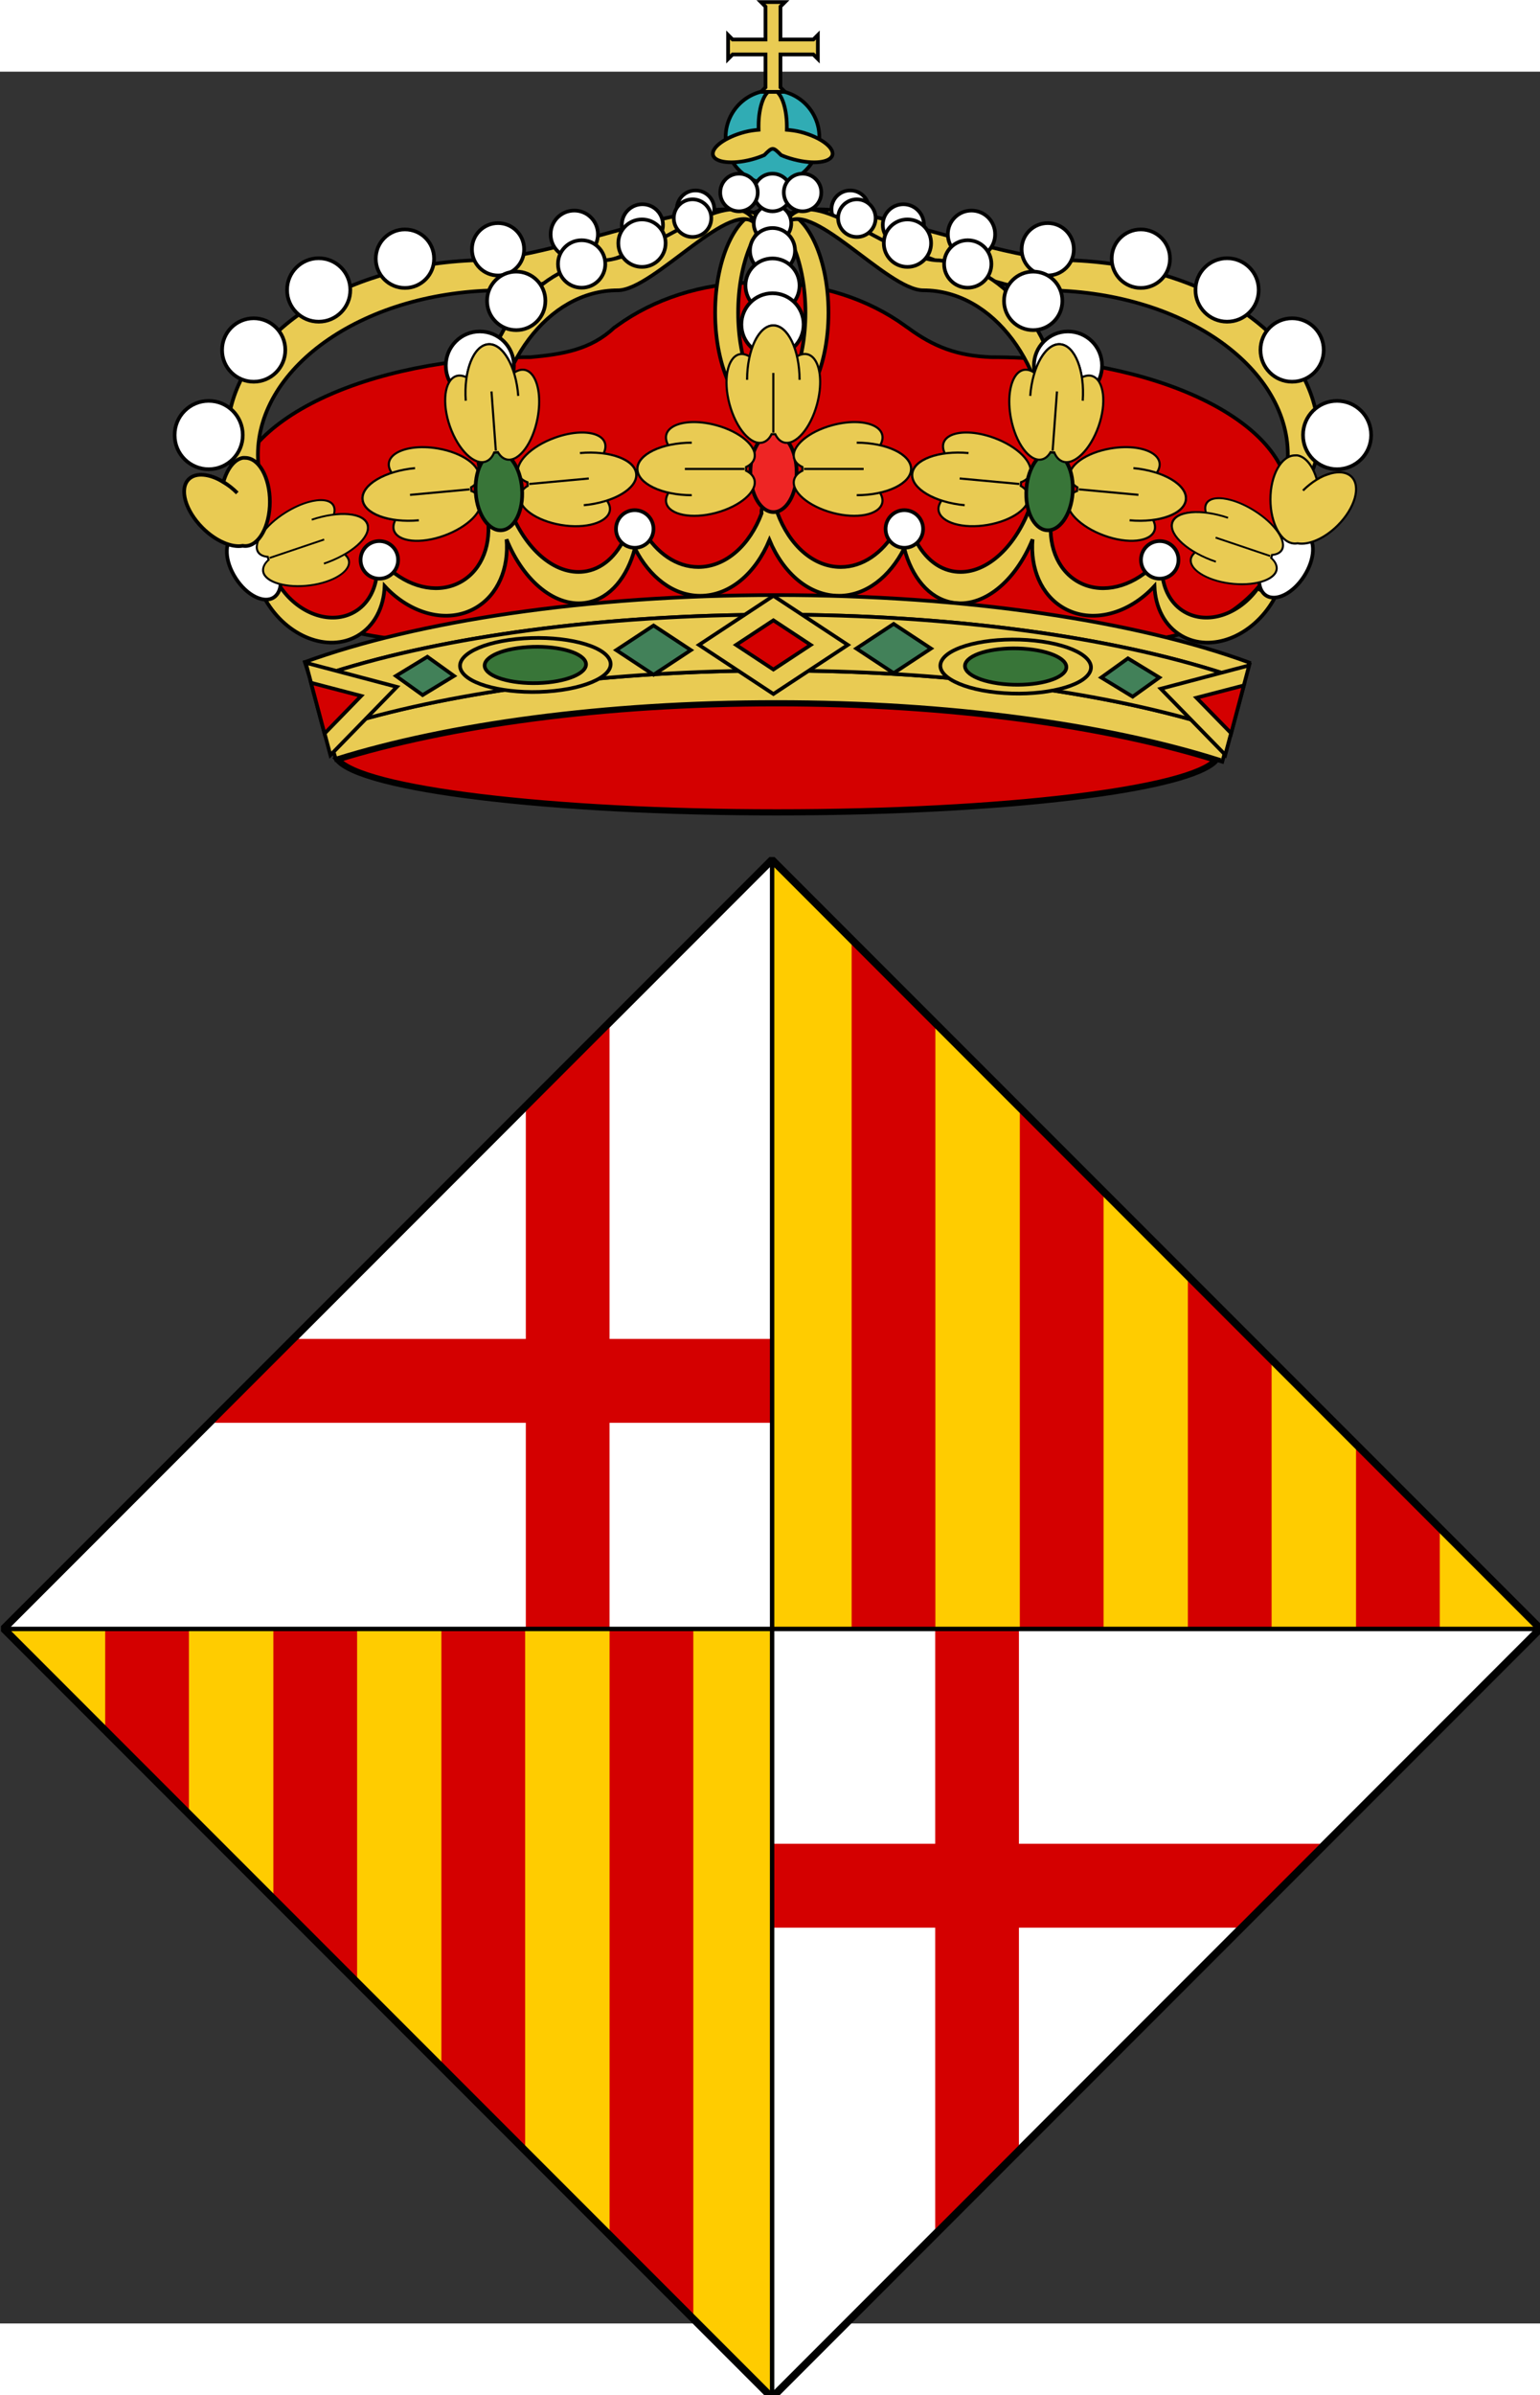 <?xml version="1.0" encoding="UTF-8" standalone="no"?>
<!-- Created with Inkscape (http://www.inkscape.org/) -->
<svg
   xmlns:dc="http://purl.org/dc/elements/1.1/"
   xmlns:cc="http://web.resource.org/cc/"
   xmlns:rdf="http://www.w3.org/1999/02/22-rdf-syntax-ns#"
   xmlns:svg="http://www.w3.org/2000/svg"
   xmlns="http://www.w3.org/2000/svg"
   xmlns:sodipodi="http://sodipodi.sourceforge.net/DTD/sodipodi-0.dtd"
   xmlns:inkscape="http://www.inkscape.org/namespaces/inkscape"
   version="1.0"
   width="351.428"
   height="546.148"
   viewBox="0 0 347.646 507.937"
   id="Layer_1"
   xml:space="preserve"
   sodipodi:version="0.32"
   inkscape:version="0.44"
   sodipodi:docname="Escut_de_Barcelona.svg"
   sodipodi:docbase="C:\Documents and Settings\Joan Borràs Comes\Escritorio"><rect x="0" y="0" width="347.646" height="507.937" fill="#333333" stroke="none"/><sodipodi:namedview
   inkscape:window-height="710"
   inkscape:window-width="1024"
   inkscape:pageshadow="2"
   inkscape:pageopacity="0.0"
   guidetolerance="10.0"
   gridtolerance="10.0"
   objecttolerance="10.0"
   borderopacity="1.0"
   bordercolor="#666666"
   pagecolor="#ffffff"
   id="base"
   inkscape:zoom="0.67240555"
   inkscape:cx="155.19452"
   inkscape:cy="252.33224"
   inkscape:window-x="-4"
   inkscape:window-y="-4"
   inkscape:current-layer="Layer_1" /><defs
   id="defs294">
	

		
			
		
		
		
		
		
		
		
		
		
		
		
		
	
			
			
			
			
			
			
		</defs>


<g
   id="g16439"
   transform="translate(3.713043e-6,-13.137)"><g
     transform="matrix(2.894,0,0,2.894,-1275.556,-375.412)"
     id="g14567"><path
       style="fill:#d40000;stroke:#010101;stroke-width:0.287"
       d="M 499.535,150.699 C 495.441,150.748 491.716,152.013 488.896,154.054 C 488.872,154.071 488.848,154.091 488.824,154.109 C 488.77,154.145 488.717,154.179 488.662,154.216 C 486.837,155.937 484.627,156.287 482.15,156.513 C 469.338,156.513 458.934,161.499 458.934,167.636 C 458.934,173.773 463.414,178.742 476.225,178.742 C 481.745,178.742 492.715,177.81 496.699,176.266 C 497.697,176.42 498.73,176.499 499.785,176.499 C 499.9,176.499 500.011,176.501 500.126,176.499 C 500.235,176.501 500.34,176.499 500.45,176.499 C 501.503,176.499 502.537,176.419 503.536,176.266 C 507.52,177.809 518.426,178.742 527.592,178.742 C 536.757,178.742 541.301,173.774 541.301,167.636 C 541.301,161.499 530.897,156.513 518.085,156.513 C 515.445,156.411 513.597,155.713 511.572,154.216 C 511.521,154.178 511.463,154.146 511.412,154.109 C 511.387,154.092 511.364,154.071 511.34,154.054 C 508.518,152.013 504.793,150.748 500.701,150.699 C 500.677,150.699 500.653,150.699 500.629,150.699 C 500.571,150.697 500.51,150.699 500.45,150.699 C 500.17,150.699 499.882,150.688 499.607,150.699 C 499.582,150.7 499.558,150.698 499.535,150.699 z "
       nodetypes="csssssscsssczsssssssssc"
       id="path9023" /><path
       style="fill:#e9cb53;stroke:#010101;stroke-width:0.287"
       d="M 501.435,145.041 C 503.608,145.041 505.382,148.626 505.382,153.043 C 505.382,157.459 503.608,161.044 501.435,161.044 C 501.125,161.044 500.827,160.966 500.538,160.829 C 502.284,160.011 503.588,156.839 503.588,153.043 C 503.588,149.246 502.284,146.075 500.538,145.256 C 500.828,145.118 501.126,145.041 501.435,145.041 z "
       id="path9027" /><path
       style="fill:#e9cb53;stroke:#010101;stroke-width:0.287"
       d="M 500.49,145.041 C 498.317,145.041 496.542,148.626 496.542,153.043 C 496.542,157.459 498.316,161.044 500.49,161.044 C 500.8,161.044 501.097,160.966 501.387,160.829 C 499.641,160.011 498.337,156.839 498.337,153.043 C 498.337,149.246 499.641,146.075 501.387,145.256 C 501.098,145.118 500.8,145.041 500.49,145.041 z "
       id="path9029" /><path
       style="fill:#e9cb53;stroke:#010101;stroke-width:0.287"
       d="M 500.529,167.234 C 500.562,167.731 500.076,168.218 500.167,168.688 C 499.244,171.163 497.377,172.869 495.233,172.869 C 493.521,172.869 491.994,171.782 490.981,170.088 L 490.532,170.088 L 489.725,170.088 L 489.707,170.088 C 489.709,170.093 489.705,170.1 489.707,170.106 C 489.063,171.745 487.96,172.917 486.532,173.192 C 484.248,173.632 481.884,171.682 480.63,168.617 L 479.626,168.617 C 479.646,168.714 479.675,168.808 479.697,168.904 L 478.783,168.904 C 479.114,171.024 478.397,173.052 476.755,174 C 475.093,174.959 472.958,174.548 471.284,173.157 L 469.831,173.157 C 469.931,173.316 470.027,173.474 470.135,173.624 C 469.967,174.796 469.39,175.804 468.413,176.369 C 466.624,177.401 464.167,176.577 462.708,174.538 L 461.398,175.291 C 461.424,175.339 461.442,175.388 461.47,175.435 C 463.127,178.305 466.346,179.562 468.647,178.234 C 469.974,177.467 470.698,176.009 470.763,174.358 C 472.773,176.537 475.662,177.326 477.85,176.062 C 479.609,175.047 480.461,172.964 480.272,170.716 C 481.603,174.001 484.148,176.102 486.588,175.632 C 488.373,175.288 489.695,173.656 490.283,171.416 C 491.413,173.642 493.264,175.112 495.378,175.112 C 497.692,175.112 499.697,173.36 500.779,170.77 C 501.859,173.363 503.881,175.112 506.197,175.112 C 508.311,175.112 510.163,173.642 511.292,171.416 C 511.88,173.657 513.204,175.288 514.988,175.632 C 517.427,176.102 519.972,174.001 521.303,170.716 C 521.115,172.964 521.966,175.047 523.725,176.062 C 525.913,177.326 528.802,176.537 530.812,174.358 C 530.878,176.008 531.602,177.467 532.929,178.234 C 535.23,179.562 538.449,178.305 540.105,175.435 C 540.133,175.388 540.151,175.339 540.177,175.291 L 538.867,174.538 C 537.407,176.576 534.95,177.401 533.162,176.369 C 532.185,175.804 531.609,174.796 531.44,173.624 C 531.548,173.474 531.644,173.316 531.746,173.157 L 530.292,173.157 C 528.617,174.548 526.482,174.96 524.82,174 C 523.178,173.052 522.461,171.025 522.792,168.904 L 521.878,168.904 C 521.9,168.808 521.929,168.714 521.95,168.617 L 520.945,168.617 C 519.691,171.682 517.327,173.632 515.043,173.192 C 513.616,172.917 512.513,171.746 511.867,170.106 C 511.869,170.101 511.865,170.094 511.867,170.088 L 511.849,170.088 L 511.042,170.088 L 510.593,170.088 C 509.581,171.782 508.053,172.869 506.341,172.869 C 504.191,172.869 502.327,171.155 501.408,168.67 C 501.496,168.206 501.086,167.726 501.119,167.235 L 500.529,167.235 L 500.529,167.234 z "
       nodetypes="ccscccccsccccscccsccsscscscscscscscssccscccsccccscccccsccc"
       id="path9031" /><path
       style="fill:#e9cb53;stroke:#010101;stroke-width:0.287"
       d="M 477.513,148.97 C 466.813,149.478 459.253,155.082 458.543,161.696 C 458.33,163.675 458.65,165.362 459.925,167.036 L 461.415,167.036 C 461.074,166.103 460.876,165.131 460.876,164.13 C 460.876,157.212 469.248,151.302 479.948,151.302 C 485.522,151.302 497.551,143.796 501.088,146.235 C 497.818,142.301 484.901,148.97 477.513,148.97 z "
       nodetypes="csccsscc"
       id="path9033" /><path
       style="fill:white;stroke:#010101;stroke-width:0.287"
       d="M 496.475,144.985 C 496.477,145.792 495.825,146.45 495.017,146.452 C 494.21,146.454 493.553,145.802 493.551,144.994 C 493.55,144.991 493.55,144.988 493.551,144.985 C 493.548,144.177 494.2,143.52 495.008,143.517 C 495.816,143.515 496.473,144.168 496.476,144.975 C 496.475,144.979 496.475,144.982 496.475,144.985 z "
       type="arc"
       cx="378.022"
       ry="2.547"
       cy="354.058"
       rx="2.547"
       id="path9035" /><path
       style="fill:white;stroke:#010101;stroke-width:0.287"
       d="M 492.474,146.204 C 492.477,147.09 491.761,147.812 490.874,147.814 C 489.988,147.817 489.267,147.1 489.264,146.214 C 489.264,146.21 489.264,146.207 489.264,146.204 C 489.262,145.317 489.977,144.597 490.864,144.594 C 491.751,144.591 492.471,145.307 492.474,146.193 C 492.474,146.197 492.474,146.2 492.474,146.204 z "
       type="arc"
       cx="378.022"
       ry="2.547"
       cy="354.058"
       rx="2.547"
       id="path9037" /><path
       style="fill:white;stroke:#010101;stroke-width:0.287"
       d="M 487.399,146.935 C 487.402,147.953 486.579,148.78 485.56,148.784 C 484.542,148.787 483.714,147.965 483.711,146.947 C 483.711,146.943 483.711,146.939 483.711,146.935 C 483.708,145.916 484.531,145.088 485.55,145.086 C 486.568,145.083 487.396,145.905 487.399,146.924 C 487.399,146.927 487.399,146.931 487.399,146.935 z "
       type="arc"
       cx="378.022"
       ry="2.547"
       cy="354.058"
       rx="2.547"
       id="path9039" /><path
       style="fill:white;stroke:#010101;stroke-width:0.287"
       d="M 481.643,148.105 C 481.646,149.228 480.738,150.142 479.615,150.146 C 478.491,150.15 477.577,149.242 477.573,148.118 C 477.573,148.114 477.573,148.11 477.573,148.105 C 477.57,146.981 478.477,146.067 479.602,146.063 C 480.726,146.06 481.639,146.968 481.643,148.092 C 481.643,148.096 481.643,148.101 481.643,148.105 z "
       type="arc"
       cx="378.022"
       ry="2.547"
       cy="354.058"
       rx="2.547"
       id="path9041" /><path
       style="fill:white;stroke:#010101;stroke-width:0.287"
       d="M 474.619,148.836 C 474.623,150.092 473.609,151.113 472.353,151.117 C 471.097,151.121 470.076,150.107 470.072,148.851 C 470.072,148.847 470.072,148.842 470.072,148.837 C 470.068,147.581 471.082,146.56 472.338,146.556 C 473.594,146.552 474.615,147.567 474.619,148.822 C 474.619,148.826 474.619,148.831 474.619,148.836 z "
       type="arc"
       cx="378.022"
       ry="2.547"
       cy="354.058"
       rx="2.547"
       id="path9043" /><path
       style="fill:white;stroke:#010101;stroke-width:0.287"
       d="M 468.083,151.274 C 468.087,152.635 466.987,153.743 465.626,153.747 C 464.263,153.751 463.156,152.651 463.152,151.29 C 463.152,151.285 463.152,151.279 463.152,151.274 C 463.148,149.913 464.249,148.805 465.61,148.801 C 466.971,148.797 468.078,149.897 468.083,151.258 C 468.083,151.263 468.083,151.269 468.083,151.274 z "
       type="arc"
       cx="378.022"
       ry="2.547"
       cy="354.058"
       rx="2.547"
       id="path9045" /><path
       style="fill:white;stroke:#010101;stroke-width:0.287"
       d="M 463.012,155.954 C 463.016,157.315 461.916,158.423 460.555,158.427 C 459.194,158.431 458.086,157.331 458.082,155.97 C 458.082,155.965 458.082,155.96 458.082,155.954 C 458.078,154.593 459.178,153.485 460.539,153.481 C 461.901,153.477 463.008,154.577 463.012,155.938 C 463.012,155.943 463.012,155.949 463.012,155.954 z "
       type="arc"
       cx="378.022"
       ry="2.547"
       cy="354.058"
       rx="2.547"
       id="path9047" /><path
       style="fill:white;stroke:#010101;stroke-width:0.287"
       d="M 459.694,162.584 C 459.699,164.05 458.513,165.244 457.046,165.248 C 455.579,165.253 454.386,164.067 454.382,162.601 C 454.382,162.596 454.382,162.59 454.382,162.584 C 454.377,161.116 455.563,159.923 457.029,159.918 C 458.496,159.913 459.69,161.099 459.694,162.566 C 459.694,162.572 459.694,162.578 459.694,162.584 z "
       type="arc"
       cx="378.022"
       ry="2.547"
       cy="354.058"
       rx="2.547"
       id="path9049" /><path
       style="fill:#e9cb53;stroke:#010101;stroke-width:0.287"
       d="M 524.582,148.97 C 535.281,149.478 542.842,155.082 543.551,161.696 C 543.764,163.675 543.445,165.362 542.169,167.036 L 540.68,167.036 C 541.021,166.103 541.218,165.131 541.218,164.13 C 541.218,157.212 532.847,151.302 522.147,151.302 C 516.573,151.302 504.544,143.796 501.006,146.235 C 504.277,142.301 517.194,148.97 524.582,148.97 z "
       nodetypes="csccsscc"
       id="path9051" /><path
       style="fill:white;stroke:#010101;stroke-width:0.287"
       d="M 505.62,144.985 C 505.618,145.792 506.269,146.45 507.077,146.452 C 507.885,146.454 508.542,145.802 508.544,144.994 C 508.544,144.991 508.544,144.988 508.544,144.985 C 508.547,144.177 507.895,143.52 507.086,143.517 C 506.278,143.514 505.621,144.168 505.619,144.975 C 505.62,144.979 505.62,144.982 505.62,144.985 z "
       type="arc"
       cx="378.022"
       ry="2.547"
       cy="354.058"
       rx="2.547"
       id="path9053" /><path
       style="fill:white;stroke:#010101;stroke-width:0.287"
       d="M 509.62,146.204 C 509.618,147.09 510.334,147.812 511.22,147.814 C 512.107,147.817 512.828,147.1 512.831,146.214 C 512.831,146.21 512.831,146.207 512.831,146.204 C 512.834,145.317 512.117,144.597 511.231,144.594 C 510.344,144.591 509.623,145.307 509.62,146.193 C 509.62,146.197 509.62,146.2 509.62,146.204 z "
       type="arc"
       cx="378.022"
       ry="2.547"
       cy="354.058"
       rx="2.547"
       id="path9055" /><path
       style="fill:white;stroke:#010101;stroke-width:0.287"
       d="M 514.695,146.935 C 514.692,147.953 515.515,148.78 516.533,148.784 C 517.551,148.787 518.379,147.965 518.382,146.947 C 518.382,146.943 518.382,146.939 518.382,146.935 C 518.385,145.916 517.562,145.088 516.544,145.086 C 515.526,145.083 514.698,145.905 514.695,146.924 C 514.695,146.927 514.695,146.931 514.695,146.935 z "
       type="arc"
       cx="378.022"
       ry="2.547"
       cy="354.058"
       rx="2.547"
       id="path9057" /><path
       style="fill:white;stroke:#010101;stroke-width:0.287"
       d="M 520.451,148.105 C 520.448,149.228 521.356,150.142 522.48,150.146 C 523.604,150.15 524.518,149.242 524.521,148.118 C 524.521,148.114 524.521,148.11 524.521,148.105 C 524.524,146.981 523.616,146.067 522.493,146.063 C 521.369,146.06 520.455,146.968 520.451,148.092 C 520.451,148.096 520.451,148.101 520.451,148.105 z "
       type="arc"
       cx="378.022"
       ry="2.547"
       cy="354.058"
       rx="2.547"
       id="path9059" /><path
       style="fill:white;stroke:#010101;stroke-width:0.287"
       d="M 527.476,148.836 C 527.472,150.092 528.486,151.113 529.742,151.117 C 530.997,151.121 532.019,150.107 532.023,148.851 C 532.023,148.847 532.023,148.842 532.023,148.837 C 532.027,147.581 531.011,146.56 529.755,146.556 C 528.5,146.552 527.478,147.567 527.475,148.822 C 527.476,148.826 527.476,148.831 527.476,148.836 z "
       type="arc"
       cx="378.022"
       ry="2.547"
       cy="354.058"
       rx="2.547"
       id="path9061" /><path
       style="fill:white;stroke:#010101;stroke-width:0.287"
       d="M 534.012,151.274 C 534.008,152.635 535.108,153.743 536.469,153.747 C 537.831,153.751 538.938,152.651 538.942,151.29 C 538.942,151.285 538.942,151.279 538.942,151.274 C 538.946,149.913 537.846,148.805 536.485,148.801 C 535.123,148.797 534.016,149.897 534.012,151.258 C 534.012,151.263 534.012,151.269 534.012,151.274 z "
       type="arc"
       cx="378.022"
       ry="2.547"
       cy="354.058"
       rx="2.547"
       id="path9063" /><path
       style="fill:white;stroke:#010101;stroke-width:0.287"
       d="M 539.081,155.954 C 539.077,157.315 540.177,158.423 541.539,158.427 C 542.9,158.431 544.008,157.331 544.012,155.97 C 544.012,155.965 544.012,155.96 544.012,155.954 C 544.016,154.593 542.916,153.485 541.554,153.481 C 540.193,153.477 539.085,154.577 539.081,155.938 C 539.081,155.943 539.081,155.949 539.081,155.954 z "
       type="arc"
       cx="378.022"
       ry="2.547"
       cy="354.058"
       rx="2.547"
       id="path9065" /><path
       style="fill:white;stroke:#010101;stroke-width:0.287"
       d="M 542.4,162.584 C 542.395,164.05 543.581,165.244 545.048,165.248 C 546.514,165.253 547.708,164.067 547.712,162.601 C 547.712,162.596 547.712,162.59 547.712,162.584 C 547.717,161.116 546.531,159.923 545.064,159.918 C 543.598,159.913 542.404,161.099 542.4,162.566 C 542.4,162.572 542.4,162.578 542.4,162.584 z "
       type="arc"
       cx="378.022"
       ry="2.547"
       cy="354.058"
       rx="2.547"
       id="path9067" /><path
       style="fill:#e9cb53;stroke:#010101;stroke-width:0.287"
       d="M 501.316,175.057 C 486.522,175.057 473.296,177.086 464.536,180.278 L 464.967,181.641 C 473.73,178.544 486.767,176.582 501.316,176.582 C 515.966,176.582 529.066,178.579 537.825,181.712 L 538.202,180.314 C 529.444,177.099 516.169,175.057 501.316,175.057 z "
       id="path9071" /><path
       style="fill:#e9cb53;stroke:#010101;stroke-width:0.287"
       d="M 501.316,180.941 C 487.446,180.941 474.966,182.734 466.242,185.588 L 466.977,187.903 C 475.658,185.189 487.832,183.49 501.316,183.49 C 515.035,183.49 527.397,185.248 536.103,188.046 L 536.749,185.696 C 528.01,182.775 515.374,180.941 501.316,180.941 z "
       id="path9073" /><path
       style="fill:#e9cb53;stroke:#010101;stroke-width:0.287"
       d="M 501.316,176.582 C 487.721,176.582 475.444,178.298 466.743,181.05 L 467.837,185.104 C 476.456,182.538 488.265,180.941 501.316,180.941 C 514.461,180.941 526.357,182.544 534.992,185.141 L 536.068,181.121 C 527.361,178.331 515.014,176.582 501.316,176.582 z "
       id="path9075" /><polygon
       style="fill:#e9cb53;stroke:#010101;stroke-width:0.291"
       points="-295.012,-214.828 -289.123,-218.709 -283.235,-214.828 -289.123,-210.948 -295.012,-214.828 "
       id="rect9085"
       transform="matrix(0.986,0,0,0.986,786.163,390.762)" /><polygon
       style="fill:#d40000;stroke:#010101;stroke-width:0.291"
       points="-292.076,-214.828 -289.123,-216.774 -286.171,-214.828 -289.123,-212.883 -292.076,-214.828 "
       id="rect9087"
       transform="matrix(0.986,0,0,0.986,786.163,390.762)" /><path
       style="fill:#e9cb53;stroke:#010101;stroke-width:0.287"
       d="M 488.202,179.909 C 489.019,181.024 487.137,182.195 483.997,182.525 C 480.859,182.855 477.652,182.217 476.835,181.102 C 476.834,181.101 476.833,181.1 476.833,181.099 C 476.016,179.984 477.899,178.812 481.038,178.483 C 484.177,178.154 487.383,178.791 488.2,179.906 C 488.201,179.907 488.201,179.907 488.202,179.909 z "
       type="arc"
       cx="354.968"
       ry="3.536"
       cy="416.143"
       rx="10.607"
       id="path9089" /><path
       style="fill:#387538;stroke:#010101;stroke-width:0.287"
       d="M 486.344,180.103 C 486.894,180.854 485.626,181.641 483.514,181.864 C 481.402,182.086 479.243,181.657 478.693,180.906 C 478.693,180.905 478.692,180.904 478.691,180.903 C 478.141,180.153 479.409,179.364 481.521,179.143 C 483.633,178.921 485.792,179.351 486.342,180.101 C 486.343,180.102 486.344,180.103 486.344,180.103 z "
       type="arc"
       cx="354.968"
       ry="3.536"
       cy="416.143"
       rx="10.607"
       id="path9091" /><polygon
       style="fill:#428159;stroke:#010101;stroke-width:0.291"
       points="-301.555,-214.417 -298.603,-216.362 -295.652,-214.417 -298.603,-212.471 -301.555,-214.417 "
       id="rect9093"
       transform="matrix(0.986,0,0,0.986,786.163,390.762)" /><polygon
       style="fill:#428159;stroke:#010101;stroke-width:0.291"
       points="-318.984,-212.377 -316.498,-213.892 -314.389,-212.377 -316.875,-210.863 -318.984,-212.377 "
       id="rect9095"
       transform="matrix(0.986,0,0,0.986,786.163,390.762)" /><path
       style="fill:#e9cb53;stroke:#010101;stroke-width:0.287"
       d="M 514.301,180.035 C 513.483,181.149 515.366,182.321 518.505,182.65 C 521.644,182.98 524.851,182.342 525.667,181.227 C 525.667,181.226 525.668,181.225 525.67,181.224 C 526.487,180.11 524.604,178.938 521.465,178.608 C 518.326,178.279 515.12,178.916 514.303,180.031 C 514.302,180.032 514.301,180.033 514.301,180.035 z "
       type="arc"
       cx="354.968"
       ry="3.536"
       cy="416.143"
       rx="10.607"
       id="path9101" /><path
       style="fill:#387538;stroke:#010101;stroke-width:0.287"
       d="M 516.159,180.228 C 515.609,180.979 516.876,181.767 518.989,181.989 C 521.101,182.211 523.26,181.782 523.81,181.031 C 523.811,181.03 523.811,181.029 523.812,181.028 C 524.362,180.278 523.094,179.49 520.982,179.268 C 518.868,179.046 516.711,179.476 516.161,180.226 C 516.16,180.227 516.159,180.228 516.159,180.228 z "
       type="arc"
       cx="354.968"
       ry="3.536"
       cy="416.143"
       rx="10.607"
       id="path9103" /><polygon
       style="fill:#428159;stroke:#010101;stroke-width:0.291"
       points="-276.658,-214.543 -279.61,-216.489 -282.562,-214.543 -279.61,-212.598 -276.658,-214.543 "
       id="rect9105"
       transform="matrix(0.986,0,0,0.986,786.163,390.762)" /><polygon
       style="fill:#428159;stroke:#010101;stroke-width:0.291"
       points="-258.591,-212.25 -261.077,-213.765 -263.186,-212.25 -260.701,-210.737 -258.591,-212.25 "
       id="rect9107"
       transform="matrix(0.986,0,0,0.986,786.163,390.762)" /><path
       style="fill:#d40000;stroke:#010101;stroke-width:0.484"
       d="M 501.316,183.49 C 487.887,183.49 475.758,185.172 467.084,187.866 C 468.916,190.184 483.571,191.993 501.369,191.993 C 519.072,191.993 533.662,190.203 535.618,187.903 C 526.94,185.193 514.788,183.49 501.316,183.49 z "
       id="path9113" /><path
       style="fill:#ee2524;stroke:#010101;stroke-width:0.287"
       d="M 502.9,165.507 C 502.903,167.204 502.099,168.583 501.102,168.589 C 500.105,168.594 499.295,167.223 499.292,165.527 C 499.292,165.52 499.292,165.514 499.292,165.507 C 499.289,163.811 500.094,162.431 501.09,162.426 C 502.087,162.42 502.897,163.791 502.9,165.488 C 502.9,165.494 502.9,165.5 502.9,165.507 z "
       type="arc"
       cx="378.022"
       ry="2.547"
       cy="354.058"
       rx="2.547"
       id="path9115" /><g
       transform="matrix(0.574,0,0,0.574,314.902,-21.907)"
       id="g9117"><path
         style="fill:#e9cb53;stroke:#010101;stroke-width:0.291"
         d="M 313.094,319.661 C 311.364,319.754 310.08,320.353 309.813,321.348 C 309.69,321.809 309.799,322.324 310.095,322.817 C 307.606,323.391 305.876,324.585 305.876,326.005 C 305.876,327.424 307.606,328.65 310.095,329.224 C 310.086,329.237 310.103,329.242 310.095,329.255 C 309.818,329.736 309.694,330.213 309.813,330.662 C 310.24,332.255 313.263,332.859 316.563,331.974 C 319.864,331.089 322.209,329.067 321.783,327.474 C 321.646,326.964 321.251,326.542 320.658,326.255 C 320.668,326.179 320.658,326.082 320.658,326.005 C 320.658,325.921 320.67,325.838 320.658,325.755 C 321.252,325.468 321.646,325.078 321.783,324.568 C 322.21,322.975 319.864,320.953 316.563,320.068 C 315.325,319.736 314.131,319.606 313.094,319.661 z "
         id="path9119" /><path
         style="fill:#e9cb53;stroke:#010101;stroke-width:0.291"
         d="M 313.274,329.581 C 309.197,329.581 305.887,327.984 305.887,326.015 C 305.887,324.047 309.196,322.449 313.274,322.449"
         nodetypes="css"
         id="path9121" /><path
         style="fill:#f3c827;stroke:#010101;stroke-width:0.291"
         d="M 312.333,326.015 L 320.438,326.015"
         id="path9123" /></g><g
       transform="matrix(-0.574,0,0,0.574,701.396,-21.907)"
       id="g9125"><path
         style="fill:#e9cb53;stroke:#010101;stroke-width:0.291"
         d="M 337.469,319.661 C 335.74,319.754 334.455,320.353 334.188,321.348 C 334.065,321.809 334.175,322.324 334.47,322.817 C 331.981,323.391 330.252,324.585 330.252,326.005 C 330.252,327.424 331.982,328.65 334.47,329.224 C 334.462,329.237 334.478,329.242 334.47,329.255 C 334.194,329.736 334.069,330.213 334.188,330.662 C 334.615,332.255 337.638,332.859 340.938,331.974 C 344.238,331.089 346.584,329.067 346.157,327.474 C 346.02,326.964 345.625,326.542 345.032,326.255 C 345.042,326.179 345.032,326.082 345.032,326.005 C 345.032,325.921 345.044,325.838 345.032,325.755 C 345.626,325.468 346.02,325.078 346.157,324.568 C 346.584,322.975 344.238,320.953 340.938,320.068 C 339.7,319.736 338.506,319.606 337.469,319.661 z "
         id="path9127" /><path
         style="fill:#e9cb53;stroke:#010101;stroke-width:0.291"
         d="M 337.65,329.581 C 333.572,329.581 330.263,327.984 330.263,326.015 C 330.263,324.047 333.572,322.449 337.65,322.449"
         nodetypes="css"
         id="path9129" /><path
         style="fill:#f3c827;stroke:#010101;stroke-width:0.291"
         d="M 336.708,326.015 L 344.813,326.015"
         id="path9131" /></g><g
       transform="matrix(0.574,-5.278819e-2,4.180807e-2,0.57,279.584,-1.43)"
       id="g9143"><path
         style="fill:#e9cb53;stroke:#010101;stroke-width:0.291"
         d="M 313.609,318.541 C 311.88,318.634 310.595,319.233 310.328,320.229 C 310.204,320.689 310.315,321.205 310.609,321.698 C 308.12,322.272 306.39,323.466 306.391,324.886 C 306.391,326.306 308.121,327.531 310.61,328.105 C 310.602,328.118 310.617,328.123 310.609,328.136 C 310.332,328.616 310.208,329.095 310.328,329.542 C 310.755,331.136 313.777,331.739 317.078,330.854 C 320.379,329.97 322.723,327.947 322.297,326.354 C 322.16,325.844 321.765,325.422 321.172,325.136 C 321.182,325.06 321.172,324.963 321.171,324.886 C 321.171,324.801 321.183,324.719 321.171,324.636 C 321.764,324.348 322.159,323.959 322.296,323.448 C 322.723,321.855 320.378,319.833 317.078,318.948 C 315.841,318.615 314.648,318.485 313.609,318.541 z "
         id="path9145" /><path
         style="fill:#e9cb53;stroke:#010101;stroke-width:0.291"
         d="M 313.79,328.461 C 309.713,328.461 306.403,326.864 306.403,324.894 C 306.403,322.926 309.713,321.329 313.791,321.328"
         nodetypes="css"
         id="path9147" /><path
         style="fill:#f3c827;stroke:#010101;stroke-width:0.291"
         d="M 312.849,324.895 L 320.954,324.894"
         id="path9149" /></g><g
       transform="matrix(-0.574,5.278819e-2,4.180807e-2,0.57,666.077,-36.967)"
       id="g9151"><path
         style="fill:#e9cb53;stroke:#010101;stroke-width:0.291"
         d="M 336.952,318.541 C 335.223,318.633 333.938,319.233 333.671,320.228 C 333.547,320.689 333.658,321.204 333.952,321.697 C 331.463,322.271 329.733,323.465 329.733,324.885 C 329.733,326.304 331.463,327.53 333.952,328.104 C 333.944,328.118 333.96,328.121 333.952,328.135 C 333.676,328.615 333.551,329.093 333.671,329.541 C 334.098,331.134 337.121,331.738 340.422,330.854 C 343.722,329.97 346.068,327.947 345.64,326.354 C 345.503,325.844 345.109,325.423 344.515,325.136 C 344.525,325.06 344.514,324.962 344.515,324.886 C 344.515,324.801 344.527,324.719 344.515,324.636 C 345.109,324.348 345.503,323.959 345.64,323.448 C 346.067,321.855 343.722,319.832 340.421,318.948 C 339.184,318.615 337.99,318.485 336.952,318.541 z "
         id="path9153" /><path
         style="fill:#e9cb53;stroke:#010101;stroke-width:0.291"
         d="M 337.133,328.461 C 333.056,328.461 329.746,326.863 329.746,324.894 C 329.746,322.926 333.055,321.328 337.133,321.327"
         nodetypes="css"
         id="path9155" /><path
         style="fill:#f3c827;stroke:#010101;stroke-width:0.291"
         d="M 336.192,324.895 L 344.297,324.895"
         id="path9157" /></g><g
       transform="matrix(-0.574,-5.278819e-2,-4.180807e-2,0.57,736.711,-1.43)"
       id="g9169"><path
         style="fill:#e9cb53;stroke:#010101;stroke-width:0.291"
         d="M 337.822,320.782 C 336.092,320.875 334.808,321.474 334.54,322.47 C 334.416,322.93 334.527,323.446 334.822,323.939 C 332.333,324.513 330.603,325.707 330.603,327.127 C 330.603,328.547 332.333,329.772 334.822,330.346 C 334.814,330.359 334.83,330.364 334.822,330.377 C 334.546,330.857 334.421,331.336 334.541,331.783 C 334.968,333.377 337.991,333.98 341.29,333.095 C 344.591,332.211 346.936,330.188 346.509,328.595 C 346.373,328.085 345.978,327.663 345.384,327.377 C 345.394,327.301 345.384,327.204 345.384,327.127 C 345.383,327.042 345.396,326.96 345.383,326.877 C 345.977,326.59 346.371,326.2 346.508,325.689 C 346.935,324.096 344.59,322.074 341.29,321.189 C 340.053,320.856 338.859,320.726 337.822,320.782 z "
         id="path9171" /><path
         style="fill:#e9cb53;stroke:#010101;stroke-width:0.291"
         d="M 338.003,330.703 C 333.925,330.703 330.615,329.106 330.615,327.136 C 330.615,325.168 333.925,323.57 338.003,323.57"
         nodetypes="css"
         id="path9173" /><path
         style="fill:#f3c827;stroke:#010101;stroke-width:0.291"
         d="M 337.061,327.136 L 345.167,327.135"
         id="path9175" /></g><g
       transform="matrix(0.574,5.278819e-2,-4.180807e-2,0.57,350.218,-36.967)"
       id="g9177"><path
         style="fill:#e9cb53;stroke:#010101;stroke-width:0.291"
         d="M 312.741,320.782 C 311.011,320.874 309.726,321.474 309.459,322.469 C 309.336,322.93 309.446,323.445 309.74,323.938 C 307.252,324.512 305.521,325.706 305.521,327.126 C 305.521,328.545 307.25,329.771 309.74,330.344 C 309.732,330.358 309.747,330.361 309.74,330.375 C 309.464,330.855 309.339,331.333 309.459,331.781 C 309.885,333.374 312.909,333.978 316.209,333.094 C 319.509,332.21 321.855,330.187 321.428,328.593 C 321.291,328.083 320.896,327.662 320.303,327.375 C 320.313,327.299 320.303,327.201 320.303,327.125 C 320.304,327.04 320.315,326.958 320.304,326.875 C 320.897,326.587 321.292,326.198 321.429,325.687 C 321.856,324.094 319.511,322.071 316.211,321.187 C 314.972,320.856 313.779,320.726 312.741,320.782 z "
         id="path9179" /><path
         style="fill:#e9cb53;stroke:#010101;stroke-width:0.291"
         d="M 312.922,330.702 C 308.844,330.702 305.535,329.104 305.534,327.136 C 305.534,325.167 308.844,323.57 312.922,323.569"
         nodetypes="css"
         id="path9181" /><path
         style="fill:#f3c827;stroke:#010101;stroke-width:0.291"
         d="M 311.98,327.136 L 320.086,327.136"
         id="path9183" /></g><path
       style="fill:white;stroke:#010101;stroke-width:0.287"
       d="M 461.969,171.917 C 462.827,173.244 462.893,174.732 462.115,175.239 C 461.338,175.747 460.011,175.081 459.152,173.755 C 459.149,173.75 459.147,173.745 459.143,173.739 C 458.284,172.412 458.218,170.925 458.996,170.417 C 459.773,169.91 461.1,170.575 461.96,171.902 C 461.962,171.907 461.965,171.911 461.969,171.917 z "
       type="arc"
       cx="378.022"
       ry="2.547"
       cy="354.058"
       rx="2.547"
       id="path9193" /><g
       transform="matrix(-0.525,0.177,0.133,0.48,599.263,-42.639)"
       id="g9195"><path
         style="fill:#e9cb53;stroke:#010101;stroke-width:0.291"
         d="M 335.817,314.604 C 334.087,314.696 332.802,315.296 332.535,316.291 C 332.412,316.751 332.522,317.267 332.817,317.759 C 330.328,318.333 328.598,319.527 328.598,320.947 C 328.599,322.367 330.328,323.591 332.817,324.166 C 332.809,324.179 332.825,324.183 332.818,324.197 C 332.541,324.676 332.416,325.155 332.536,325.603 C 332.963,327.197 335.986,327.8 339.286,326.916 C 342.587,326.031 344.932,324.009 344.505,322.416 C 344.368,321.905 343.974,321.483 343.38,321.197 C 343.39,321.121 343.38,321.024 343.38,320.947 C 343.38,320.863 343.392,320.78 343.38,320.697 C 343.973,320.411 344.368,320.02 344.505,319.51 C 344.932,317.916 342.586,315.895 339.286,315.01 C 338.048,314.679 336.855,314.548 335.817,314.604 z "
         id="path9197" /><path
         style="fill:#e9cb53;stroke:#010101;stroke-width:0.291"
         d="M 335.998,324.524 C 331.92,324.524 328.61,322.927 328.611,320.958 C 328.611,318.989 331.92,317.392 335.998,317.392"
         nodetypes="css"
         id="path9199" /><path
         style="fill:#f3c827;stroke:#010101;stroke-width:0.291"
         d="M 335.056,320.958 L 343.162,320.958"
         id="path9201" /></g><path
       style="fill:#e9cb53;stroke:#010101;stroke-width:0.287"
       d="M 459.693,164.362 C 459.029,164.483 458.475,165.227 458.185,166.246 C 457.117,165.597 456.032,165.475 455.477,166.031 C 454.728,166.78 455.21,168.472 456.553,169.816 C 457.589,170.852 458.832,171.373 459.693,171.216 C 459.757,171.227 459.824,171.233 459.89,171.233 C 460.949,171.233 461.81,169.69 461.81,167.788 C 461.81,165.888 460.95,164.362 459.89,164.362 C 459.825,164.362 459.758,164.35 459.693,164.362 z M 457.149,165.776 C 457.835,165.972 458.596,166.428 459.267,167.1"
       id="path9203" /><path
       style="fill:white;stroke:#010101;stroke-width:0.287"
       d="M 539.659,171.764 C 538.8,173.09 538.734,174.578 539.512,175.085 C 540.29,175.593 541.616,174.928 542.475,173.6 C 542.478,173.595 542.482,173.59 542.485,173.585 C 543.343,172.257 543.409,170.771 542.632,170.263 C 541.854,169.756 540.527,170.421 539.669,171.749 C 539.666,171.753 539.662,171.758 539.659,171.764 z "
       type="arc"
       cx="378.022"
       ry="2.547"
       cy="354.058"
       rx="2.547"
       id="path9205" /><g
       transform="matrix(0.525,0.177,-0.133,0.48,416.359,-42.792)"
       id="g9207"><path
         style="fill:#e9cb53;stroke:#010101;stroke-width:0.291"
         d="M 311.441,323.602 C 309.711,323.694 308.426,324.294 308.159,325.289 C 308.036,325.749 308.146,326.265 308.44,326.758 C 305.951,327.332 304.222,328.526 304.221,329.946 C 304.222,331.366 305.952,332.591 308.44,333.165 C 308.432,333.178 308.448,333.183 308.44,333.196 C 308.163,333.675 308.038,334.154 308.158,334.602 C 308.585,336.196 311.608,336.799 314.908,335.915 C 318.208,335.03 320.554,333.008 320.127,331.414 C 319.99,330.904 319.596,330.482 319.003,330.196 C 319.013,330.12 319.003,330.023 319.003,329.946 C 319.003,329.862 319.015,329.779 319.003,329.696 C 319.596,329.41 319.991,329.019 320.128,328.509 C 320.555,326.916 318.209,324.894 314.909,324.009 C 313.672,323.677 312.479,323.547 311.441,323.602 z "
         id="path9209" /><path
         style="fill:#e9cb53;stroke:#010101;stroke-width:0.291"
         d="M 311.622,333.523 C 307.543,333.522 304.234,331.925 304.235,329.956 C 304.235,327.987 307.544,326.39 311.622,326.39"
         nodetypes="css"
         id="path9211" /><path
         style="fill:#f3c827;stroke:#010101;stroke-width:0.291"
         d="M 310.68,329.956 L 318.786,329.956"
         id="path9213" /></g><g
       transform="matrix(-0.574,0,0,0.574,735.303,-25.45)"
       id="g9215"><path
         style="fill:#e9cb53;stroke:#010101;stroke-width:0.291"
         d="M 336.813,330.348 C 335.658,330.559 334.692,331.855 334.188,333.629 C 332.327,332.5 330.438,332.286 329.469,333.254 C 328.164,334.56 329.003,337.507 331.344,339.848 C 333.148,341.653 335.314,342.56 336.813,342.286 C 336.925,342.306 337.041,342.317 337.157,342.317 C 339.003,342.317 340.5,339.628 340.5,336.317 C 340.5,333.007 339.003,330.348 337.157,330.348 C 337.041,330.348 336.925,330.328 336.813,330.348 z "
         id="path9217" /><path
         style="fill:#f3c827;stroke:#010101;stroke-width:0.291"
         d="M 332.381,332.812 C 333.577,333.151 334.902,333.947 336.072,335.117"
         nodetypes="cc"
         id="path9219" /></g><path
       style="fill:white;stroke:#010101;stroke-width:0.287"
       d="M 471.812,172.313 C 471.815,173.12 471.162,173.777 470.354,173.78 C 469.547,173.782 468.889,173.13 468.886,172.323 C 468.886,172.32 468.886,172.317 468.886,172.314 C 468.884,171.506 469.537,170.849 470.344,170.847 C 471.151,170.844 471.809,171.496 471.811,172.305 C 471.812,172.307 471.812,172.31 471.812,172.313 z "
       type="arc"
       cx="378.022"
       ry="2.547"
       cy="354.058"
       rx="2.547"
       id="path9221" /><path
       style="fill:white;stroke:#010101;stroke-width:0.287"
       d="M 491.733,169.905 C 491.735,170.712 491.083,171.369 490.275,171.371 C 489.468,171.373 488.81,170.722 488.808,169.913 C 488.808,169.91 488.808,169.908 488.808,169.905 C 488.805,169.096 489.458,168.44 490.266,168.437 C 491.073,168.435 491.731,169.087 491.734,169.895 C 491.733,169.898 491.733,169.901 491.733,169.905 z "
       type="arc"
       cx="378.022"
       ry="2.547"
       cy="354.058"
       rx="2.547"
       id="path9223" /><path
       style="fill:white;stroke:#010101;stroke-width:0.287"
       d="M 529.759,172.313 C 529.756,173.12 530.41,173.777 531.217,173.78 C 532.025,173.782 532.682,173.13 532.685,172.323 C 532.685,172.32 532.685,172.317 532.685,172.314 C 532.687,171.506 532.034,170.849 531.227,170.847 C 530.42,170.844 529.762,171.496 529.759,172.305 C 529.759,172.307 529.759,172.31 529.759,172.313 z "
       type="arc"
       cx="378.022"
       ry="2.547"
       cy="354.058"
       rx="2.547"
       id="path9225" /><path
       style="fill:white;stroke:#010101;stroke-width:0.287"
       d="M 509.839,169.905 C 509.837,170.712 510.49,171.369 511.297,171.371 C 512.104,171.373 512.762,170.722 512.764,169.913 C 512.764,169.91 512.764,169.908 512.764,169.905 C 512.767,169.096 512.114,168.44 511.306,168.437 C 510.499,168.435 509.841,169.087 509.838,169.895 C 509.839,169.898 509.839,169.901 509.839,169.905 z "
       type="arc"
       cx="378.022"
       ry="2.547"
       cy="354.058"
       rx="2.547"
       id="path9227" /><path
       style="fill:#e9cb53;stroke:#010101;stroke-width:0.287"
       d="M 487.701,148.97 C 482.22,149.478 478.347,155.082 477.983,161.696 C 477.875,163.675 478.038,165.362 478.691,167.036 L 479.454,167.036 C 479.28,166.103 479.178,165.131 479.178,164.13 C 479.178,157.212 483.467,151.302 488.948,151.302 C 491.804,151.302 497.966,143.796 499.778,146.235 C 498.104,142.301 491.486,148.97 487.701,148.97 z "
       nodetypes="csccsscc"
       id="path9344" /><path
       style="fill:#e9cb53;stroke:#010101;stroke-width:0.287"
       d="M 514.028,148.97 C 519.509,149.478 523.382,155.082 523.746,161.696 C 523.855,163.675 523.691,165.362 523.038,167.036 L 522.275,167.036 C 522.449,166.103 522.55,165.131 522.55,164.13 C 522.55,157.212 518.261,151.302 512.78,151.302 C 509.924,151.302 503.762,143.796 501.95,146.235 C 503.626,142.301 510.243,148.97 514.028,148.97 z "
       nodetypes="csccsscc"
       id="path9346" /><path
       style="fill:#30acb4;stroke:#010101;stroke-width:0.287"
       d="M 504.673,139.37 C 504.674,141.389 503.039,143.027 501.02,143.029 C 499.002,143.031 497.363,141.396 497.361,139.376 C 497.361,139.374 497.361,139.373 497.361,139.371 C 497.36,137.353 498.995,135.714 501.014,135.712 C 503.033,135.71 504.671,137.347 504.673,139.365 C 504.673,139.366 504.673,139.368 504.673,139.37 z "
       type="arc"
       cx="386.598"
       ry="6.368"
       cy="344.463"
       rx="6.368"
       id="path9025" /><path
       style="fill:white;stroke:#010101;stroke-width:0.287"
       d="M 502.479,146.087 C 502.482,146.894 501.829,147.552 501.021,147.555 C 500.214,147.557 499.556,146.904 499.553,146.097 C 499.553,146.094 499.553,146.091 499.553,146.088 C 499.552,145.281 500.204,144.623 501.011,144.621 C 501.819,144.618 502.476,145.271 502.479,146.079 C 502.479,146.081 502.479,146.084 502.479,146.087 z "
       type="arc"
       cx="378.022"
       ry="2.547"
       cy="354.058"
       rx="2.547"
       id="path9069" /><path
       style="fill:white;stroke:#010101;stroke-width:0.287"
       d="M 502.775,148.208 C 502.777,149.179 501.991,149.968 501.021,149.97 C 500.05,149.972 499.262,149.186 499.259,148.216 C 499.259,148.214 499.259,148.211 499.259,148.208 C 499.257,147.237 500.042,146.449 501.013,146.446 C 501.984,146.444 502.773,147.229 502.775,148.2 C 502.775,148.202 502.775,148.205 502.775,148.208 z "
       type="arc"
       cx="388.044"
       ry="3.062"
       cy="360.152"
       rx="3.062"
       id="path9077" /><path
       style="fill:white;stroke:#010101;stroke-width:0.287"
       d="M 503.126,150.931 C 503.128,152.095 502.186,153.041 501.021,153.044 C 499.857,153.046 498.911,152.105 498.908,150.94 C 498.908,150.937 498.908,150.934 498.908,150.931 C 498.906,149.767 499.847,148.82 501.012,148.817 C 502.176,148.815 503.123,149.757 503.126,150.922 C 503.126,150.925 503.126,150.928 503.126,150.931 z "
       type="arc"
       cx="388.044"
       ry="3.062"
       cy="360.152"
       rx="3.062"
       id="path9079" /><path
       style="fill:white;stroke:#010101;stroke-width:0.287"
       d="M 503.444,153.964 C 503.447,155.304 502.363,156.394 501.022,156.396 C 499.682,156.399 498.593,155.315 498.589,153.975 C 498.589,153.972 498.589,153.968 498.589,153.964 C 498.587,152.623 499.671,151.534 501.011,151.531 C 502.352,151.528 503.441,152.612 503.444,153.953 C 503.444,153.957 503.444,153.96 503.444,153.964 z "
       type="arc"
       cx="388.044"
       ry="3.062"
       cy="360.152"
       rx="3.062"
       id="path9081" /><path
       style="fill:white;stroke:#010101;stroke-width:0.287"
       d="M 499.554,143.676 C 499.553,144.483 500.204,145.141 501.012,145.144 C 501.821,145.146 502.477,144.494 502.48,143.686 C 502.48,143.683 502.48,143.68 502.48,143.676 C 502.482,142.869 501.83,142.211 501.022,142.209 C 500.215,142.207 499.557,142.859 499.555,143.667 C 499.554,143.67 499.554,143.673 499.554,143.676 z "
       type="arc"
       cx="378.022"
       ry="2.547"
       cy="354.058"
       rx="2.547"
       id="path9229" /><path
       style="fill:white;stroke:#010101;stroke-width:0.287"
       d="M 496.94,143.676 C 496.937,144.483 497.59,145.141 498.398,145.144 C 499.207,145.147 499.863,144.494 499.866,143.686 C 499.866,143.683 499.866,143.68 499.866,143.676 C 499.868,142.869 499.215,142.211 498.408,142.209 C 497.601,142.207 496.943,142.859 496.941,143.667 C 496.94,143.67 496.94,143.673 496.94,143.676 z "
       type="arc"
       cx="378.022"
       ry="2.547"
       cy="354.058"
       rx="2.547"
       id="path9231" /><path
       style="fill:white;stroke:#010101;stroke-width:0.287"
       d="M 501.899,143.676 C 501.897,144.483 502.549,145.141 503.357,145.144 C 504.165,145.146 504.822,144.494 504.824,143.686 C 504.824,143.683 504.824,143.68 504.824,143.676 C 504.826,142.869 504.174,142.211 503.366,142.209 C 502.558,142.207 501.901,142.859 501.898,143.667 C 501.899,143.67 501.899,143.673 501.899,143.676 z "
       type="arc"
       cx="378.022"
       ry="2.547"
       cy="354.058"
       rx="2.547"
       id="path9233" /><path
       style="fill:#e9cb53;stroke:#010101;stroke-width:0.287"
       d="M 501.024,135.686 C 500.416,135.688 499.924,136.961 499.93,138.521 C 499.93,138.612 499.926,138.7 499.93,138.79 C 499.586,138.819 499.221,138.867 498.835,138.969 C 497.328,139.368 496.222,140.176 496.377,140.763 C 496.532,141.351 497.884,141.502 499.391,141.104 C 499.748,141.01 500.081,140.895 500.378,140.763 C 501.029,140.111 501.041,140.117 501.688,140.763 C 501.989,140.898 502.331,141.009 502.692,141.104 C 504.199,141.502 505.533,141.352 505.689,140.763 C 505.844,140.175 504.756,139.367 503.249,138.969 C 502.862,138.867 502.483,138.819 502.137,138.79 C 502.14,138.698 502.137,138.615 502.137,138.521 C 502.132,136.961 501.633,135.684 501.024,135.686 z "
       nodetypes="cscsssccssscsc"
       id="path9235" /><path
       style="fill:#387538;stroke:#010101;stroke-width:0.287"
       d="M 481.479,166.778 C 481.606,168.462 480.901,169.907 479.904,170.003 C 478.909,170.101 477.999,168.813 477.872,167.129 C 477.872,167.123 477.871,167.116 477.871,167.109 C 477.745,165.425 478.45,163.981 479.445,163.884 C 480.442,163.786 481.351,165.074 481.478,166.758 C 481.478,166.765 481.479,166.771 481.479,166.778 z "
       type="arc"
       cx="378.022"
       ry="2.547"
       cy="354.058"
       rx="2.547"
       id="path9141" /><path
       style="fill:#387538;stroke:#010101;stroke-width:0.287"
       d="M 520.822,166.778 C 520.695,168.462 521.4,169.907 522.396,170.003 C 523.392,170.101 524.302,168.813 524.429,167.129 C 524.43,167.123 524.43,167.116 524.43,167.109 C 524.557,165.425 523.852,163.981 522.856,163.884 C 521.86,163.786 520.95,165.074 520.823,166.758 C 520.823,166.765 520.823,166.771 520.822,166.778 z "
       type="arc"
       cx="378.022"
       ry="2.547"
       cy="354.058"
       rx="2.547"
       id="path9167" /><g
       transform="matrix(0.986,0,0,0.986,732.962,541.192)"
       id="g9356"><path
         style="fill:white;stroke:#010101;stroke-width:0.291"
         d="M -240.081,-401.131 C -240.079,-400.312 -240.741,-399.645 -241.56,-399.642 C -242.379,-399.64 -243.046,-400.302 -243.049,-401.121 C -243.049,-401.124 -243.049,-401.127 -243.049,-401.13 C -243.051,-401.949 -242.389,-402.616 -241.57,-402.618 C -240.751,-402.621 -240.084,-401.959 -240.081,-401.139 C -240.081,-401.138 -240.081,-401.134 -240.081,-401.131 z "
         type="arc"
         cx="378.022"
         ry="2.547"
         cy="354.058"
         rx="2.547"
         id="path9348" /><path
         style="fill:white;stroke:#010101;stroke-width:0.291"
         d="M -243.696,-399.153 C -243.693,-398.12 -244.527,-397.28 -245.56,-397.277 C -246.593,-397.274 -247.433,-398.108 -247.436,-399.141 C -247.436,-399.145 -247.436,-399.149 -247.436,-399.153 C -247.439,-400.186 -246.605,-401.026 -245.571,-401.029 C -244.538,-401.032 -243.698,-400.198 -243.695,-399.164 C -243.696,-399.161 -243.696,-399.157 -243.696,-399.153 z "
         type="arc"
         cx="378.022"
         ry="2.547"
         cy="354.058"
         rx="2.547"
         id="path9350" /><path
         style="fill:white;stroke:#010101;stroke-width:0.291"
         d="M -248.467,-397.508 C -248.464,-396.475 -249.298,-395.635 -250.332,-395.632 C -251.365,-395.629 -252.205,-396.463 -252.208,-397.496 C -252.208,-397.5 -252.208,-397.504 -252.208,-397.508 C -252.211,-398.541 -251.377,-399.381 -250.344,-399.384 C -249.311,-399.387 -248.471,-398.552 -248.468,-397.519 C -248.467,-397.516 -248.467,-397.512 -248.467,-397.508 z "
         type="arc"
         cx="378.022"
         ry="2.547"
         cy="354.058"
         rx="2.547"
         id="path9352" /><path
         style="fill:white;stroke:#010101;stroke-width:0.291"
         d="M -253.207,-394.592 C -253.203,-393.318 -254.232,-392.282 -255.506,-392.278 C -256.78,-392.274 -257.816,-393.303 -257.82,-394.577 C -257.82,-394.582 -257.82,-394.586 -257.82,-394.591 C -257.824,-395.865 -256.794,-396.901 -255.52,-396.905 C -254.246,-396.909 -253.21,-395.88 -253.206,-394.606 C -253.207,-394.602 -253.207,-394.597 -253.207,-394.592 z "
         type="arc"
         cx="378.022"
         ry="2.547"
         cy="354.058"
         rx="2.547"
         id="path9354" /></g><g
       transform="matrix(-0.986,0,0,0.986,283.413,541.192)"
       id="g9362"><path
         style="fill:white;stroke:#010101;stroke-width:0.291"
         d="M -225.884,-401.131 C -225.882,-400.312 -226.544,-399.645 -227.363,-399.642 C -228.182,-399.64 -228.849,-400.302 -228.851,-401.121 C -228.851,-401.124 -228.851,-401.127 -228.851,-401.13 C -228.854,-401.949 -228.192,-402.616 -227.372,-402.618 C -226.553,-402.621 -225.886,-401.959 -225.883,-401.139 C -225.884,-401.138 -225.884,-401.134 -225.884,-401.131 z "
         type="arc"
         cx="378.022"
         ry="2.547"
         cy="354.058"
         rx="2.547"
         id="path9364" /><path
         style="fill:white;stroke:#010101;stroke-width:0.291"
         d="M -229.499,-399.153 C -229.496,-398.12 -230.331,-397.28 -231.364,-397.277 C -232.397,-397.274 -233.237,-398.108 -233.24,-399.141 C -233.24,-399.145 -233.24,-399.149 -233.24,-399.153 C -233.243,-400.186 -232.408,-401.026 -231.375,-401.029 C -230.342,-401.032 -229.502,-400.198 -229.499,-399.164 C -229.499,-399.161 -229.499,-399.157 -229.499,-399.153 z "
         type="arc"
         cx="378.022"
         ry="2.547"
         cy="354.058"
         rx="2.547"
         id="path9366" /><path
         style="fill:white;stroke:#010101;stroke-width:0.291"
         d="M -234.27,-397.508 C -234.267,-396.475 -235.101,-395.635 -236.134,-395.632 C -237.167,-395.629 -238.007,-396.463 -238.01,-397.496 C -238.01,-397.5 -238.01,-397.504 -238.01,-397.508 C -238.013,-398.541 -237.179,-399.381 -236.145,-399.384 C -235.112,-399.387 -234.272,-398.552 -234.269,-397.519 C -234.27,-397.516 -234.27,-397.512 -234.27,-397.508 z "
         type="arc"
         cx="378.022"
         ry="2.547"
         cy="354.058"
         rx="2.547"
         id="path9368" /><path
         style="fill:white;stroke:#010101;stroke-width:0.291"
         d="M -239.01,-394.592 C -239.006,-393.318 -240.036,-392.282 -241.31,-392.278 C -242.584,-392.274 -243.62,-393.303 -243.624,-394.577 C -243.624,-394.582 -243.624,-394.586 -243.624,-394.591 C -243.628,-395.865 -242.599,-396.901 -241.325,-396.905 C -240.051,-396.909 -239.015,-395.88 -239.011,-394.606 C -239.01,-394.602 -239.01,-394.597 -239.01,-394.592 z "
         type="arc"
         cx="378.022"
         ry="2.547"
         cy="354.058"
         rx="2.547"
         id="path9370" /></g><path
       style="fill:white;stroke:#010101;stroke-width:0.287"
       d="M 480.846,157.174 C 480.85,158.641 479.665,159.835 478.198,159.839 C 476.731,159.844 475.538,158.658 475.533,157.191 C 475.533,157.186 475.533,157.18 475.533,157.174 C 475.529,155.707 476.714,154.514 478.18,154.509 C 479.648,154.505 480.841,155.69 480.846,157.156 C 480.846,157.163 480.846,157.168 480.846,157.174 z "
       type="arc"
       cx="378.022"
       ry="2.547"
       cy="354.058"
       rx="2.547"
       id="path9612" /><path
       style="fill:white;stroke:#010101;stroke-width:0.287"
       d="M 526.722,157.174 C 526.726,158.641 525.542,159.835 524.075,159.839 C 522.607,159.844 521.414,158.658 521.41,157.191 C 521.41,157.186 521.41,157.18 521.41,157.174 C 521.406,155.707 522.59,154.514 524.057,154.509 C 525.525,154.505 526.718,155.69 526.722,157.156 C 526.722,157.163 526.722,157.168 526.722,157.174 z "
       type="arc"
       cx="378.022"
       ry="2.547"
       cy="354.058"
       rx="2.547"
       id="path9614" /><g
       transform="matrix(4.180807e-2,0.57,-0.574,5.278819e-2,663.081,-39.895)"
       id="g9159"><path
         style="fill:#e9cb53;stroke:#010101;stroke-width:0.291"
         d="M 318.197,337.296 C 316.467,337.389 315.182,337.988 314.916,338.983 C 314.793,339.444 314.904,339.959 315.198,340.452 C 312.709,341.026 310.979,342.22 310.979,343.639 C 310.979,345.058 312.709,346.284 315.198,346.858 C 315.19,346.871 315.206,346.876 315.199,346.889 C 314.923,347.369 314.798,347.847 314.917,348.296 C 315.344,349.889 318.367,350.493 321.668,349.608 C 324.968,348.724 327.313,346.701 326.886,345.108 C 326.749,344.598 326.354,344.176 325.761,343.89 C 325.771,343.814 325.762,343.717 325.761,343.64 C 325.761,343.555 325.773,343.473 325.761,343.39 C 326.354,343.103 326.749,342.713 326.886,342.202 C 327.313,340.609 324.967,338.586 321.667,337.702 C 320.428,337.371 319.234,337.241 318.197,337.296 z "
         id="path9161" /><path
         style="fill:#e9cb53;stroke:#010101;stroke-width:0.291"
         d="M 318.378,347.217 C 314.3,347.217 310.99,345.619 310.991,343.651 C 310.991,341.682 314.3,340.084 318.378,340.084"
         nodetypes="css"
         id="path9163" /><path
         style="fill:#f3c827;stroke:#010101;stroke-width:0.291"
         d="M 317.436,343.651 L 325.541,343.651"
         id="path9165" /></g><g
       transform="matrix(-4.180807e-2,0.57,0.574,5.278819e-2,353.215,-39.895)"
       id="g9185"><path
         style="fill:#e9cb53;stroke:#010101;stroke-width:0.291"
         d="M 320.438,313.085 C 318.708,313.178 317.423,313.776 317.157,314.772 C 317.034,315.233 317.145,315.747 317.439,316.241 C 314.95,316.815 313.22,318.009 313.22,319.428 C 313.22,320.847 314.95,322.073 317.439,322.646 C 317.431,322.66 317.447,322.664 317.439,322.677 C 317.163,323.157 317.038,323.635 317.157,324.083 C 317.584,325.676 320.607,326.28 323.908,325.396 C 327.208,324.511 329.553,322.489 329.126,320.896 C 328.989,320.386 328.594,319.964 328.001,319.677 C 328.011,319.601 328.002,319.504 328.001,319.427 C 328.001,319.343 328.013,319.26 328.001,319.177 C 328.594,318.89 328.989,318.5 329.126,317.99 C 329.553,316.397 327.207,314.374 323.907,313.49 C 322.669,313.159 321.476,313.029 320.438,313.085 z "
         id="path9187" /><path
         style="fill:#e9cb53;stroke:#010101;stroke-width:0.291"
         d="M 320.619,323.005 C 316.541,323.005 313.231,321.407 313.232,319.438 C 313.232,317.47 316.541,315.872 320.619,315.871"
         nodetypes="css"
         id="path9189" /><path
         style="fill:#f3c827;stroke:#010101;stroke-width:0.291"
         d="M 319.678,319.439 L 327.783,319.439"
         id="path9191" /></g><g
       transform="matrix(0,0.574,-0.574,0,698.633,-25.111)"
       id="g9133"><path
         style="fill:#e9cb53;stroke:#010101;stroke-width:0.291"
         d="M 319.317,337.812 C 317.588,337.905 316.303,338.504 316.036,339.499 C 315.913,339.96 316.023,340.475 316.318,340.968 C 313.829,341.542 312.099,342.736 312.099,344.156 C 312.099,345.575 313.829,346.801 316.318,347.375 C 316.31,347.388 316.326,347.393 316.318,347.406 C 316.042,347.886 315.917,348.364 316.036,348.812 C 316.463,350.405 319.486,351.009 322.786,350.124 C 326.086,349.24 328.432,347.217 328.005,345.624 C 327.868,345.114 327.473,344.693 326.88,344.405 C 326.89,344.329 326.88,344.232 326.88,344.155 C 326.88,344.071 326.892,343.988 326.88,343.905 C 327.474,343.618 327.868,343.228 328.005,342.718 C 328.432,341.125 326.086,339.103 322.786,338.218 C 321.549,337.887 320.355,337.757 319.317,337.812 z "
         id="path9135" /><path
         style="fill:#e9cb53;stroke:#010101;stroke-width:0.291"
         d="M 319.498,347.733 C 315.42,347.733 312.111,346.135 312.111,344.166 C 312.111,342.198 315.42,340.6 319.498,340.6"
         nodetypes="css"
         id="path9137" /><path
         style="fill:#f3c827;stroke:#010101;stroke-width:0.291"
         d="M 318.557,344.166 L 326.662,344.166"
         id="path9139" /></g><path
       style="fill:#e9cb53;stroke:#010101;stroke-width:0.291"
       d="M 464.605,180.332 L 466.532,187.534 L 471.716,182.213 L 464.605,180.332 z "
       id="path13052_1_" /><path
       style="fill:#d40000;stroke:#010101;stroke-width:0.291"
       d="M 465.017,181.892 L 466.073,185.853 L 468.932,182.916 L 465.017,181.892 z "
       id="path13054_1_" /><path
       id="path13056_2_"
       d="M 538.201,180.537 L 531.305,182.357 L 536.336,187.51 L 538.201,180.537 z "
       style="fill:#e9cb53;stroke:#010101;stroke-width:0.291" /><path
       id="path13058_2_"
       d="M 537.788,182.098 L 534.088,183.061 L 536.795,185.829 L 537.788,182.098 z "
       style="fill:#d40000;stroke:#010101;stroke-width:0.291" /><polygon
       transform="translate(449.751,73.371)"
       id="polygon1489"
       points="51.886,59.548 51.886,62.114 52.236,62.465 50.369,62.465 50.719,62.114 50.719,59.548 48.153,59.548 47.803,59.899 47.803,58.031 48.153,58.382 50.719,58.382 50.719,55.815 50.369,55.465 52.236,55.465 51.886,55.815 51.886,58.382 54.453,58.382 54.803,58.031 54.803,59.899 54.453,59.548 51.886,59.548 "
       style="fill:#e9cb53;stroke:#010101;stroke-width:0.291" /></g><g
     id="g16409"><g
       id="g16379"><rect
         id="rect52736"
         style="fill:white;fill-opacity:1;stroke:#010101;stroke-width:1.651;stroke-linejoin:bevel"
         transform="matrix(-0.707,-0.707,0.707,-0.707,0,0)"
         y="-257.093"
         x="-503.582"
         height="245.32"
         width="245.322" /><g
         id="g16355"><g
           id="g16347"><g
             id="g16327"><path
               style="fill:#d40000;fill-opacity:1;fill-rule:evenodd;stroke:none;stroke-width:18.897;stroke-linecap:butt;stroke-linejoin:miter;stroke-miterlimit:4;stroke-dasharray:none;stroke-opacity:1"
               d="M 137.226,227.842 L 118.701,246.366 L 118.701,364.383 L 137.599,364.383 L 137.599,227.842 L 137.226,227.842 z "
               id="path15326"
               sodipodi:nodetypes="cccccc" /><path
               style="fill:#d40000;fill-opacity:1;fill-rule:evenodd;stroke:none;stroke-width:18.897;stroke-linecap:butt;stroke-linejoin:miter;stroke-miterlimit:4;stroke-dasharray:none;stroke-opacity:1"
               d="M 66.266,298.987 L 47.337,317.915 L 174.291,317.915 L 174.291,298.987 L 66.266,298.987 z "
               id="path15328"
               sodipodi:nodetypes="ccccc" /></g><g
             id="g16323"><path
               style="fill:#d40000;fill-opacity:1;fill-rule:evenodd;stroke:none;stroke-width:18.897;stroke-linecap:butt;stroke-linejoin:miter;stroke-miterlimit:4;stroke-dasharray:none;stroke-opacity:1"
               d="M 211.493,501.501 L 230.018,482.976 L 230.018,364.567 L 211.12,364.567 L 211.12,501.501 L 211.493,501.501 z "
               id="path16237"
               sodipodi:nodetypes="cccccc" /><path
               style="fill:#d40000;fill-opacity:1;fill-rule:evenodd;stroke:none;stroke-width:18.897;stroke-linecap:butt;stroke-linejoin:miter;stroke-miterlimit:4;stroke-dasharray:none;stroke-opacity:1"
               d="M 280.407,431.794 L 299.335,412.865 L 174.211,412.865 L 174.211,431.794 L 280.407,431.794 z "
               id="path16239"
               sodipodi:nodetypes="ccccc" /></g></g><g
           id="g16331"><g
             id="g16307"><path
               style="fill:#fc0;fill-rule:evenodd;stroke:none;stroke-width:1px;stroke-linecap:butt;stroke-linejoin:miter;stroke-opacity:1"
               d="M 347.405,364.405 L 174.319,364.405 L 174.319,191.226 L 347.405,364.405 z "
               id="path15311" /><g
               id="g16289"><path
                 id="path16266"
                 transform="matrix(0.995,0,0,0.995,0,-29.233)"
                 d="M 193.219,239.625 L 193.219,395.781 L 212.219,395.781 L 212.219,258.656 L 193.219,239.625 z "
                 style="fill:#d40000;fill-opacity:1;fill-rule:evenodd;stroke:none;stroke-width:18.897;stroke-linecap:butt;stroke-linejoin:miter;stroke-miterlimit:4;stroke-dasharray:none;stroke-opacity:1" /><path
                 id="path16268"
                 transform="matrix(0.995,0,0,0.995,0,-29.233)"
                 d="M 231.375,277.812 L 231.375,395.781 L 250.375,395.781 L 250.375,296.812 L 231.375,277.812 z "
                 style="fill:#d40000;fill-opacity:1;fill-rule:evenodd;stroke:none;stroke-width:18.897;stroke-linecap:butt;stroke-linejoin:miter;stroke-miterlimit:4;stroke-dasharray:none;stroke-opacity:1" /><path
                 id="path16270"
                 transform="matrix(0.995,0,0,0.995,0,-29.233)"
                 d="M 269.5,315.969 L 269.5,395.781 L 288.5,395.781 L 288.5,334.969 L 269.5,315.969 z "
                 style="fill:#d40000;fill-opacity:1;fill-rule:evenodd;stroke:none;stroke-width:18.897;stroke-linecap:butt;stroke-linejoin:miter;stroke-miterlimit:4;stroke-dasharray:none;stroke-opacity:1" /><path
                 id="path16272"
                 transform="matrix(0.995,0,0,0.995,0,-29.233)"
                 d="M 307.656,354.125 L 307.656,395.781 L 326.656,395.781 L 326.656,373.156 L 307.656,354.125 z "
                 style="fill:#d40000;fill-opacity:1;fill-rule:evenodd;stroke:none;stroke-width:18.897;stroke-linecap:butt;stroke-linejoin:miter;stroke-miterlimit:4;stroke-dasharray:none;stroke-opacity:1" /></g></g><g
             id="g16315"><path
               style="fill:#fc0;fill-rule:evenodd;stroke:none;stroke-width:1px;stroke-linecap:butt;stroke-linejoin:miter;stroke-opacity:1"
               d="M 1.179,364.453 L 174.265,364.453 L 174.265,537.632 L 1.179,364.453 z "
               id="path15309" /><g
               transform="matrix(-1,0,0,-1,348.765,729.259)"
               id="g16295"><path
                 id="path16297"
                 transform="matrix(0.995,0,0,0.995,0,-29.233)"
                 d="M 193.219,239.625 L 193.219,395.781 L 212.219,395.781 L 212.219,258.656 L 193.219,239.625 z "
                 style="fill:#d40000;fill-opacity:1;fill-rule:evenodd;stroke:none;stroke-width:18.897;stroke-linecap:butt;stroke-linejoin:miter;stroke-miterlimit:4;stroke-dasharray:none;stroke-opacity:1" /><path
                 id="path16299"
                 transform="matrix(0.995,0,0,0.995,0,-29.233)"
                 d="M 231.375,277.812 L 231.375,395.781 L 250.375,395.781 L 250.375,296.812 L 231.375,277.812 z "
                 style="fill:#d40000;fill-opacity:1;fill-rule:evenodd;stroke:none;stroke-width:18.897;stroke-linecap:butt;stroke-linejoin:miter;stroke-miterlimit:4;stroke-dasharray:none;stroke-opacity:1" /><path
                 id="path16301"
                 transform="matrix(0.995,0,0,0.995,0,-29.233)"
                 d="M 269.5,315.969 L 269.5,395.781 L 288.5,395.781 L 288.5,334.969 L 269.5,315.969 z "
                 style="fill:#d40000;fill-opacity:1;fill-rule:evenodd;stroke:none;stroke-width:18.897;stroke-linecap:butt;stroke-linejoin:miter;stroke-miterlimit:4;stroke-dasharray:none;stroke-opacity:1" /><path
                 id="path16303"
                 transform="matrix(0.995,0,0,0.995,0,-29.233)"
                 d="M 307.656,354.125 L 307.656,395.781 L 326.656,395.781 L 326.656,373.156 L 307.656,354.125 z "
                 style="fill:#d40000;fill-opacity:1;fill-rule:evenodd;stroke:none;stroke-width:18.897;stroke-linecap:butt;stroke-linejoin:miter;stroke-miterlimit:4;stroke-dasharray:none;stroke-opacity:1" /></g></g></g></g></g><g
       id="g16405"><path
         d="M 174.299,191.296 L 174.299,537.532 M 347.414,364.41 L 1.178,364.41"
         style="fill:none;fill-rule:evenodd;stroke:black;stroke-width:1px;stroke-linecap:butt;stroke-linejoin:miter;stroke-opacity:1"
         id="path15302" /><rect
         id="rect15780"
         style="fill:none;fill-opacity:1;stroke:#010101;stroke-width:1.651;stroke-linejoin:bevel"
         transform="matrix(-0.707,-0.707,0.707,-0.707,0,0)"
         y="-257.093"
         x="-503.582"
         height="245.32"
         width="245.322" /></g></g></g></svg>